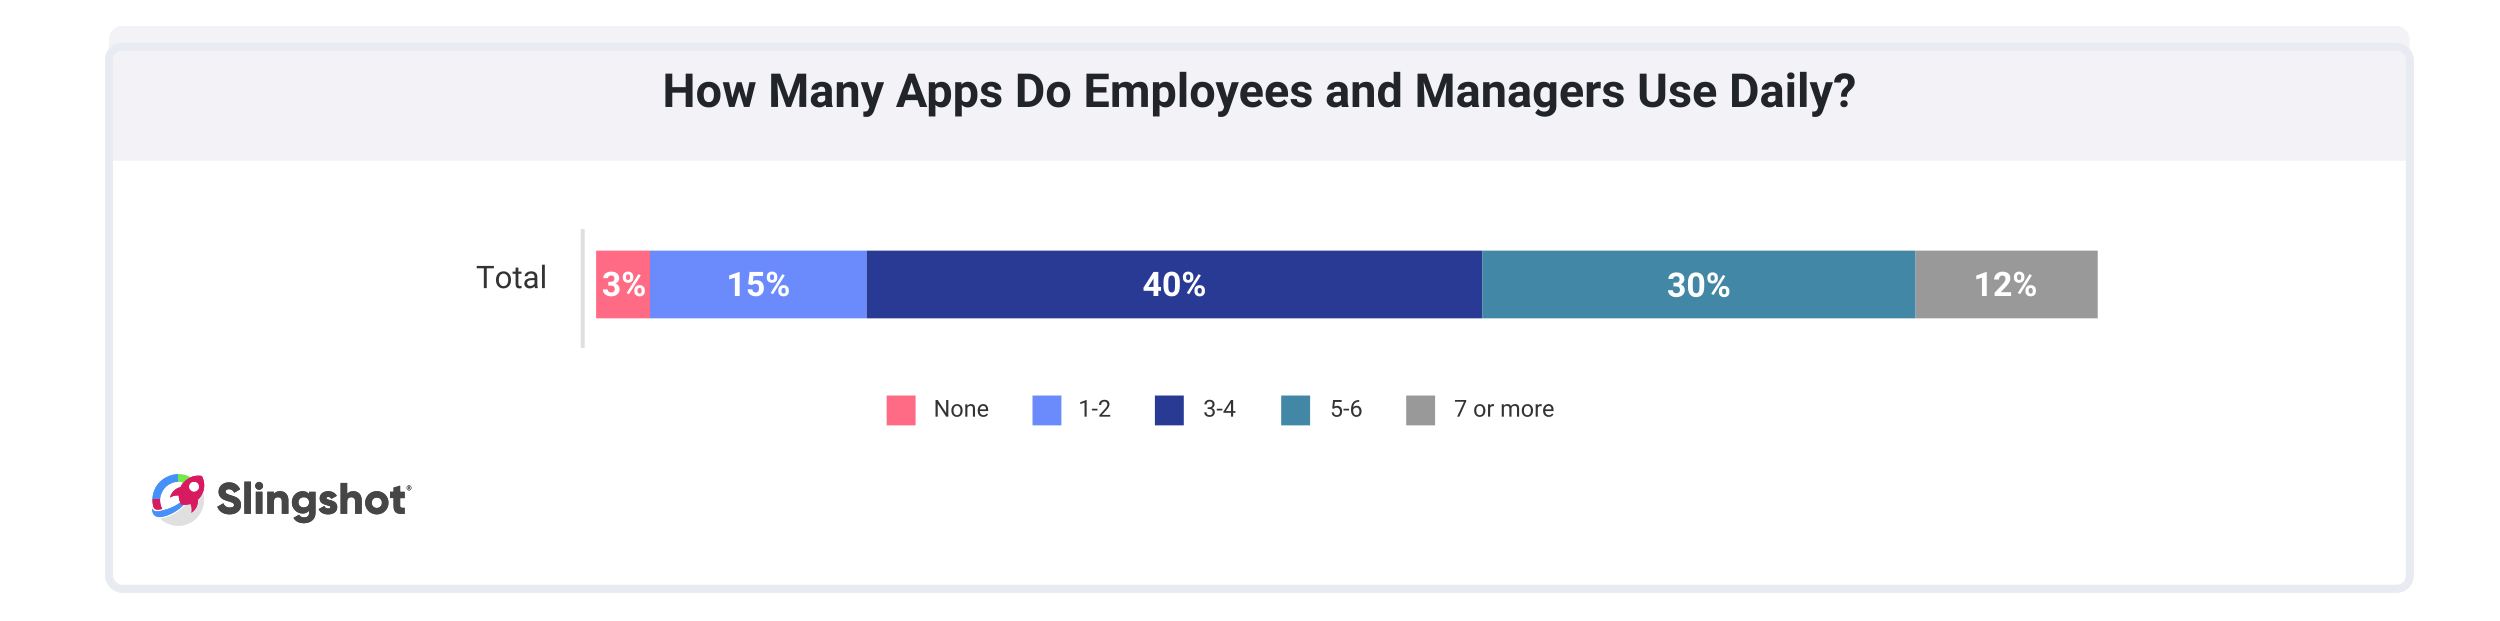 <?xml version="1.0" encoding="UTF-8"?>
<svg id="chart_5_-_outlines" data-name="chart 5 - outlines" xmlns="http://www.w3.org/2000/svg" xmlns:xlink="http://www.w3.org/1999/xlink" viewBox="0 0 1920 476.92">
  <defs>
    <style>
      .cls-1 {
        fill: #d81b61;
      }

      .cls-2 {
        fill: #71ea49;
      }

      .cls-3 {
        fill: #f7f9f7;
        stroke: #dfdfdf;
        stroke-width: 3px;
      }

      .cls-3, .cls-4, .cls-5 {
        stroke-miterlimit: 10;
      }

      .cls-6, .cls-7, .cls-5 {
        fill: #fff;
      }

      .cls-8 {
        fill: #4690f9;
      }

      .cls-9 {
        fill: #f3f3f7;
      }

      .cls-7 {
        isolation: isolate;
        opacity: .6;
      }

      .cls-10, .cls-4 {
        fill: none;
      }

      .cls-4 {
        filter: url(#drop-shadow-8);
        stroke: #e9ebf2;
      }

      .cls-4, .cls-5 {
        stroke-width: 6px;
      }

      .cls-11 {
        fill: #e0e0e0;
      }

      .cls-12 {
        fill: #4287a5;
      }

      .cls-13 {
        fill: #6b8bfc;
      }

      .cls-14 {
        fill: #333;
      }

      .cls-15 {
        fill: #999;
      }

      .cls-5 {
        filter: url(#drop-shadow-7);
        stroke: #e8eaf0;
      }

      .cls-16 {
        fill: #464646;
      }

      .cls-17 {
        fill: #212529;
      }

      .cls-18 {
        fill: #ff6a84;
      }

      .cls-19 {
        clip-path: url(#clippath);
      }

      .cls-20 {
        fill: #293a95;
      }
    </style>
    <filter id="drop-shadow-7" x="47.48" y="-.28" width="1839.36" height="488.64" filterUnits="userSpaceOnUse">
      <feOffset dx="0" dy="16"/>
      <feGaussianBlur result="blur" stdDeviation="12"/>
      <feFlood flood-color="#3e498a" flood-opacity=".08"/>
      <feComposite in2="blur" operator="in"/>
      <feComposite in="SourceGraphic"/>
    </filter>
    <clipPath id="clippath">
      <rect class="cls-10" x="83.72" y="19.9" width="1767" height="127.31" rx="10" ry="10"/>
    </clipPath>
    <filter id="drop-shadow-8" x="47.48" y="-.28" width="1839.36" height="488.64" filterUnits="userSpaceOnUse">
      <feOffset dx="0" dy="16"/>
      <feGaussianBlur result="blur-2" stdDeviation="12"/>
      <feFlood flood-color="#3e498a" flood-opacity=".08"/>
      <feComposite in2="blur-2" operator="in"/>
      <feComposite in="SourceGraphic"/>
    </filter>
  </defs>
  <rect id="bg" class="cls-5" x="83.72" y="19.9" width="1767" height="416.3" rx="10" ry="10"/>
  <g class="cls-19">
    <rect class="cls-9" x="51.22" y="17.38" width="1832" height="106.15"/>
  </g>
  <rect id="stroke" class="cls-4" x="83.72" y="19.9" width="1767" height="416.3" rx="10" ry="10"/>
  <rect class="cls-18" x="457.82" y="192.48" width="41.38" height="52"/>
  <rect class="cls-13" x="499.2" y="192.48" width="166.42" height="52"/>
  <rect class="cls-20" x="665.62" y="192.48" width="472.72" height="52"/>
  <rect class="cls-12" x="1138.34" y="192.48" width="332.84" height="52"/>
  <rect class="cls-15" x="1471.18" y="192.48" width="139.88" height="52"/>
  <line class="cls-3" x1="447.54" y1="267.34" x2="447.54" y2="175.89"/>
  <g>
    <path class="cls-17" d="M531.87,82.15h-5.27v-10.97h-10.28v10.97h-5.27v-25.59h5.27v10.37h10.28v-10.37h5.27v25.59Z"/>
    <path class="cls-17" d="M535.35,72.46c0-1.89.36-3.57,1.09-5.04s1.77-2.62,3.14-3.43,2.95-1.21,4.75-1.21c2.57,0,4.66.79,6.28,2.36s2.53,3.7,2.72,6.4l.04,1.3c0,2.92-.81,5.26-2.44,7.02s-3.81,2.65-6.56,2.65-4.93-.88-6.57-2.64-2.45-4.15-2.45-7.17v-.23ZM540.43,72.83c0,1.81.34,3.19,1.02,4.15.68.96,1.65,1.43,2.92,1.43s2.19-.47,2.88-1.42c.69-.95,1.04-2.46,1.04-4.53,0-1.77-.35-3.15-1.04-4.12-.69-.97-1.66-1.46-2.92-1.46s-2.2.48-2.88,1.45c-.68.97-1.02,2.47-1.02,4.5Z"/>
    <path class="cls-17" d="M573.03,75.24l2.5-12.11h4.9l-4.85,19.02h-4.25l-3.6-11.97-3.6,11.97h-4.24l-4.85-19.02h4.9l2.48,12.09,3.48-12.09h3.67l3.46,12.11Z"/>
    <path class="cls-17" d="M599.14,56.56l6.57,18.56,6.54-18.56h6.93v25.59h-5.29v-7l.53-12.08-6.91,19.07h-3.62l-6.89-19.05.53,12.06v7h-5.27v-25.59h6.89Z"/>
    <path class="cls-17" d="M634.47,82.15c-.23-.46-.4-1.03-.51-1.71-1.23,1.37-2.83,2.06-4.8,2.06-1.86,0-3.41-.54-4.63-1.62s-1.84-2.44-1.84-4.08c0-2.02.75-3.56,2.24-4.64s3.65-1.62,6.48-1.63h2.34v-1.09c0-.88-.23-1.58-.68-2.11s-1.16-.79-2.14-.79c-.86,0-1.53.21-2.01.62s-.73.97-.73,1.69h-5.08c0-1.1.34-2.12,1.02-3.06s1.64-1.67,2.88-2.21,2.64-.8,4.18-.8c2.34,0,4.2.59,5.58,1.77s2.07,2.83,2.07,4.97v8.24c.01,1.8.26,3.17.76,4.1v.3h-5.13ZM630.27,78.62c.75,0,1.44-.17,2.07-.5s1.1-.78,1.41-1.34v-3.27h-1.9c-2.54,0-3.9.88-4.06,2.64l-.02.3c0,.63.22,1.15.67,1.56s1.05.62,1.83.62Z"/>
    <path class="cls-17" d="M647.43,63.13l.16,2.2c1.36-1.7,3.18-2.55,5.47-2.55,2.02,0,3.52.59,4.5,1.78s1.49,2.95,1.51,5.31v12.29h-5.08v-12.16c0-1.08-.23-1.86-.7-2.35s-1.25-.73-2.34-.73c-1.43,0-2.5.61-3.22,1.83v13.41h-5.08v-19.02h4.78Z"/>
    <path class="cls-17" d="M670.01,74.96l3.52-11.83h5.45l-7.65,21.97-.42,1c-1.14,2.48-3.01,3.73-5.62,3.73-.74,0-1.49-.11-2.25-.33v-3.85l.77.02c.96,0,1.68-.15,2.15-.44s.85-.78,1.12-1.46l.6-1.56-6.66-19.07h5.47l3.53,11.83Z"/>
    <path class="cls-17" d="M704.73,76.88h-9.25l-1.76,5.27h-5.61l9.53-25.59h4.89l9.58,25.59h-5.61l-1.78-5.27ZM696.91,72.6h6.4l-3.22-9.58-3.18,9.58Z"/>
    <path class="cls-17" d="M730.45,72.82c0,2.93-.67,5.28-2,7.04s-3.13,2.65-5.39,2.65c-1.92,0-3.47-.67-4.66-2v8.96h-5.08v-26.33h4.71l.18,1.86c1.23-1.48,2.84-2.21,4.82-2.21,2.34,0,4.17.87,5.47,2.6s1.95,4.12,1.95,7.17v.26ZM725.37,72.45c0-1.77-.31-3.13-.94-4.1s-1.54-1.44-2.73-1.44c-1.59,0-2.69.61-3.29,1.83v7.79c.62,1.25,1.73,1.88,3.32,1.88,2.43,0,3.64-1.99,3.64-5.96Z"/>
    <path class="cls-17" d="M750.71,72.82c0,2.93-.67,5.28-2,7.04s-3.13,2.65-5.39,2.65c-1.92,0-3.47-.67-4.66-2v8.96h-5.08v-26.33h4.71l.18,1.86c1.23-1.48,2.84-2.21,4.82-2.21,2.34,0,4.17.87,5.47,2.6s1.95,4.12,1.95,7.17v.26ZM745.63,72.45c0-1.77-.31-3.13-.94-4.1s-1.54-1.44-2.73-1.44c-1.59,0-2.69.61-3.29,1.83v7.79c.62,1.25,1.73,1.88,3.32,1.88,2.43,0,3.64-1.99,3.64-5.96Z"/>
    <path class="cls-17" d="M764.16,76.89c0-.62-.31-1.11-.92-1.47s-1.6-.68-2.96-.96c-4.52-.95-6.79-2.87-6.79-5.77,0-1.69.7-3.1,2.1-4.23s3.23-1.7,5.49-1.7c2.41,0,4.34.57,5.79,1.71s2.17,2.61,2.17,4.43h-5.08c0-.73-.23-1.33-.7-1.8s-1.2-.71-2.2-.71c-.86,0-1.52.19-1.99.58s-.7.88-.7,1.48c0,.56.27,1.02.8,1.36s1.43.64,2.7.9,2.33.54,3.2.85c2.68.98,4.03,2.69,4.03,5.12,0,1.73-.74,3.14-2.23,4.21s-3.41,1.61-5.77,1.61c-1.59,0-3.01-.28-4.25-.85s-2.21-1.35-2.91-2.34-1.05-2.06-1.05-3.21h4.82c.05.9.38,1.59,1,2.07s1.45.72,2.5.72c.97,0,1.71-.18,2.21-.55s.75-.85.75-1.45Z"/>
    <path class="cls-17" d="M781.67,82.15v-25.59h7.88c2.25,0,4.26.51,6.04,1.52s3.16,2.46,4.16,4.32,1.49,3.99,1.49,6.37v1.18c0,2.38-.49,4.49-1.47,6.35s-2.36,3.29-4.14,4.31-3.79,1.54-6.03,1.55h-7.93ZM786.94,60.83v17.09h2.55c2.06,0,3.64-.67,4.73-2.02s1.65-3.28,1.67-5.78v-1.35c0-2.6-.54-4.57-1.62-5.92s-2.65-2.01-4.73-2.01h-2.6Z"/>
    <path class="cls-17" d="M803.94,72.46c0-1.89.36-3.57,1.09-5.04s1.77-2.62,3.14-3.43,2.95-1.21,4.75-1.21c2.57,0,4.66.79,6.28,2.36s2.53,3.7,2.72,6.4l.04,1.3c0,2.92-.81,5.26-2.44,7.02s-3.81,2.65-6.56,2.65-4.93-.88-6.57-2.64-2.45-4.15-2.45-7.17v-.23ZM809.02,72.83c0,1.81.34,3.19,1.02,4.15.68.96,1.65,1.43,2.92,1.43s2.19-.47,2.88-1.42c.69-.95,1.04-2.46,1.04-4.53,0-1.77-.35-3.15-1.04-4.12-.69-.97-1.66-1.46-2.92-1.46s-2.2.48-2.88,1.45c-.68.97-1.02,2.47-1.02,4.5Z"/>
    <path class="cls-17" d="M849.78,71.06h-10.12v6.86h11.88v4.24h-17.16v-25.59h17.12v4.27h-11.85v6.1h10.12v4.13Z"/>
    <path class="cls-17" d="M859.07,63.13l.16,2.13c1.35-1.65,3.17-2.48,5.47-2.48,2.45,0,4.13.97,5.04,2.9,1.34-1.93,3.24-2.9,5.71-2.9,2.06,0,3.6.6,4.61,1.8s1.51,3.01,1.51,5.42v12.15h-5.1v-12.13c0-1.08-.21-1.87-.63-2.36s-1.17-.75-2.23-.75c-1.52,0-2.58.73-3.16,2.18l.02,13.06h-5.08v-12.11c0-1.1-.22-1.9-.65-2.39s-1.17-.74-2.21-.74c-1.44,0-2.48.6-3.13,1.79v13.45h-5.08v-19.02h4.76Z"/>
    <path class="cls-17" d="M902.59,72.82c0,2.93-.67,5.28-2,7.04s-3.13,2.65-5.39,2.65c-1.92,0-3.47-.67-4.66-2v8.96h-5.08v-26.33h4.71l.18,1.86c1.23-1.48,2.84-2.21,4.82-2.21,2.34,0,4.17.87,5.47,2.6s1.95,4.12,1.95,7.17v.26ZM897.51,72.45c0-1.77-.31-3.13-.94-4.1s-1.54-1.44-2.73-1.44c-1.59,0-2.69.61-3.29,1.83v7.79c.62,1.25,1.73,1.88,3.32,1.88,2.43,0,3.64-1.99,3.64-5.96Z"/>
    <path class="cls-17" d="M911.1,82.15h-5.1v-27h5.1v27Z"/>
    <path class="cls-17" d="M914.49,72.46c0-1.89.36-3.57,1.09-5.04s1.77-2.62,3.14-3.43c1.37-.81,2.95-1.21,4.76-1.21,2.57,0,4.66.79,6.28,2.36s2.53,3.7,2.72,6.4l.04,1.3c0,2.92-.81,5.26-2.44,7.02s-3.81,2.65-6.56,2.65-4.93-.88-6.57-2.64c-1.63-1.76-2.45-4.15-2.45-7.17v-.23ZM919.57,72.83c0,1.81.34,3.19,1.02,4.15.68.96,1.65,1.43,2.92,1.43s2.19-.47,2.88-1.42c.69-.95,1.04-2.46,1.04-4.53,0-1.77-.35-3.15-1.04-4.12-.69-.97-1.66-1.46-2.92-1.46s-2.2.48-2.88,1.45c-.68.97-1.02,2.47-1.02,4.5Z"/>
    <path class="cls-17" d="M942.47,74.96l3.52-11.83h5.45l-7.65,21.97-.42,1c-1.14,2.48-3.01,3.73-5.62,3.73-.74,0-1.49-.11-2.25-.33v-3.85l.77.02c.96,0,1.68-.15,2.15-.44s.85-.78,1.12-1.46l.6-1.56-6.66-19.07h5.47l3.53,11.83Z"/>
    <path class="cls-17" d="M961.97,82.5c-2.79,0-5.06-.86-6.81-2.57s-2.63-3.99-2.63-6.84v-.49c0-1.91.37-3.62,1.11-5.12s1.78-2.67,3.14-3.48,2.9-1.22,4.63-1.22c2.6,0,4.65.82,6.14,2.46s2.24,3.97,2.24,6.98v2.07h-12.11c.16,1.24.66,2.24,1.48,2.99s1.87,1.12,3.14,1.12c1.96,0,3.49-.71,4.59-2.13l2.5,2.79c-.76,1.08-1.79,1.92-3.09,2.52s-2.74.91-4.32.91ZM961.39,66.87c-1.01,0-1.83.34-2.45,1.02s-1.03,1.66-1.2,2.93h7.07v-.41c-.02-1.13-.33-2-.91-2.62-.59-.62-1.42-.93-2.5-.93Z"/>
    <path class="cls-17" d="M981.43,82.5c-2.79,0-5.06-.86-6.81-2.57s-2.63-3.99-2.63-6.84v-.49c0-1.91.37-3.62,1.11-5.12s1.78-2.67,3.14-3.48,2.9-1.22,4.63-1.22c2.6,0,4.65.82,6.14,2.46s2.24,3.97,2.24,6.98v2.07h-12.11c.16,1.24.66,2.24,1.48,2.99s1.87,1.12,3.14,1.12c1.96,0,3.49-.71,4.59-2.13l2.5,2.79c-.76,1.08-1.79,1.92-3.09,2.52s-2.74.91-4.32.91ZM980.85,66.87c-1.01,0-1.83.34-2.45,1.02s-1.03,1.66-1.2,2.93h7.07v-.41c-.02-1.13-.33-2-.91-2.62-.59-.62-1.42-.93-2.5-.93Z"/>
    <path class="cls-17" d="M1002.43,76.89c0-.62-.31-1.11-.92-1.47s-1.6-.68-2.96-.96c-4.52-.95-6.79-2.87-6.79-5.77,0-1.69.7-3.1,2.1-4.23s3.23-1.7,5.49-1.7c2.41,0,4.34.57,5.79,1.71s2.17,2.61,2.17,4.43h-5.08c0-.73-.23-1.33-.7-1.8s-1.2-.71-2.2-.71c-.86,0-1.52.19-1.99.58s-.7.88-.7,1.48c0,.56.27,1.02.8,1.36s1.43.64,2.7.9,2.33.54,3.2.85c2.68.98,4.03,2.69,4.03,5.12,0,1.73-.74,3.14-2.23,4.21s-3.41,1.61-5.77,1.61c-1.59,0-3.01-.28-4.25-.85s-2.21-1.35-2.91-2.34-1.05-2.06-1.05-3.21h4.82c.05.9.38,1.59,1,2.07s1.45.72,2.5.72c.97,0,1.71-.18,2.21-.55s.75-.85.75-1.45Z"/>
    <path class="cls-17" d="M1030.63,82.15c-.23-.46-.4-1.03-.51-1.71-1.23,1.37-2.83,2.06-4.8,2.06-1.86,0-3.41-.54-4.63-1.62s-1.84-2.44-1.84-4.08c0-2.02.75-3.56,2.24-4.64s3.65-1.62,6.48-1.63h2.34v-1.09c0-.88-.23-1.58-.68-2.11s-1.16-.79-2.13-.79c-.86,0-1.53.21-2.01.62s-.73.97-.73,1.69h-5.08c0-1.1.34-2.12,1.02-3.06s1.64-1.67,2.88-2.21,2.64-.8,4.18-.8c2.34,0,4.2.59,5.58,1.77s2.07,2.83,2.07,4.97v8.24c.01,1.8.26,3.17.76,4.1v.3h-5.13ZM1026.43,78.62c.75,0,1.44-.17,2.07-.5s1.1-.78,1.41-1.34v-3.27h-1.9c-2.54,0-3.9.88-4.06,2.64l-.02.3c0,.63.22,1.15.67,1.56s1.05.62,1.83.62Z"/>
    <path class="cls-17" d="M1043.58,63.13l.16,2.2c1.36-1.7,3.18-2.55,5.47-2.55,2.02,0,3.52.59,4.5,1.78s1.49,2.95,1.51,5.31v12.29h-5.08v-12.16c0-1.08-.23-1.86-.7-2.35s-1.25-.73-2.34-.73c-1.43,0-2.5.61-3.22,1.83v13.41h-5.08v-19.02h4.78Z"/>
    <path class="cls-17" d="M1058.28,72.5c0-2.96.66-5.33,1.99-7.08s3.15-2.64,5.46-2.64c1.85,0,3.38.69,4.59,2.07v-9.7h5.1v27h-4.59l-.25-2.02c-1.27,1.58-2.89,2.37-4.89,2.37-2.24,0-4.04-.88-5.39-2.65s-2.03-4.22-2.03-7.36ZM1063.36,72.88c0,1.78.31,3.15.93,4.1.62.95,1.52,1.43,2.71,1.43,1.57,0,2.68-.66,3.32-1.99v-7.52c-.63-1.33-1.73-1.99-3.29-1.99-2.45,0-3.67,1.99-3.67,5.97Z"/>
    <path class="cls-17" d="M1095.54,56.56l6.57,18.56,6.54-18.56h6.93v25.59h-5.29v-7l.53-12.08-6.91,19.07h-3.62l-6.89-19.05.53,12.06v7h-5.27v-25.59h6.89Z"/>
    <path class="cls-17" d="M1130.88,82.15c-.23-.46-.4-1.03-.51-1.71-1.23,1.37-2.83,2.06-4.8,2.06-1.86,0-3.41-.54-4.63-1.62s-1.84-2.44-1.84-4.08c0-2.02.75-3.56,2.24-4.64s3.65-1.62,6.48-1.63h2.34v-1.09c0-.88-.23-1.58-.68-2.11s-1.16-.79-2.13-.79c-.86,0-1.53.21-2.01.62s-.73.97-.73,1.69h-5.08c0-1.1.34-2.12,1.02-3.06s1.64-1.67,2.88-2.21,2.64-.8,4.18-.8c2.34,0,4.2.59,5.58,1.77s2.07,2.83,2.07,4.97v8.24c.01,1.8.26,3.17.76,4.1v.3h-5.13ZM1126.68,78.62c.75,0,1.44-.17,2.07-.5s1.1-.78,1.41-1.34v-3.27h-1.9c-2.54,0-3.9.88-4.06,2.64l-.02.3c0,.63.22,1.15.67,1.56s1.05.62,1.83.62Z"/>
    <path class="cls-17" d="M1143.83,63.13l.16,2.2c1.36-1.7,3.18-2.55,5.47-2.55,2.02,0,3.52.59,4.5,1.78s1.49,2.95,1.51,5.31v12.29h-5.08v-12.16c0-1.08-.23-1.86-.7-2.35s-1.25-.73-2.34-.73c-1.43,0-2.5.61-3.22,1.83v13.41h-5.08v-19.02h4.78Z"/>
    <path class="cls-17" d="M1170.34,82.15c-.23-.46-.4-1.03-.51-1.71-1.23,1.37-2.83,2.06-4.8,2.06-1.86,0-3.41-.54-4.63-1.62s-1.84-2.44-1.84-4.08c0-2.02.75-3.56,2.24-4.64s3.65-1.62,6.48-1.63h2.34v-1.09c0-.88-.23-1.58-.68-2.11s-1.16-.79-2.13-.79c-.86,0-1.53.21-2.01.62s-.73.97-.73,1.69h-5.08c0-1.1.34-2.12,1.02-3.06s1.64-1.67,2.88-2.21,2.64-.8,4.18-.8c2.34,0,4.2.59,5.58,1.77s2.07,2.83,2.07,4.97v8.24c.01,1.8.26,3.17.76,4.1v.3h-5.13ZM1166.14,78.62c.75,0,1.44-.17,2.07-.5s1.1-.78,1.41-1.34v-3.27h-1.9c-2.54,0-3.9.88-4.06,2.64l-.02.3c0,.63.22,1.15.67,1.56s1.05.62,1.83.62Z"/>
    <path class="cls-17" d="M1177.88,72.5c0-2.92.69-5.27,2.08-7.05s3.26-2.67,5.62-2.67c2.09,0,3.71.71,4.87,2.14l.21-1.79h4.61v18.39c0,1.66-.38,3.11-1.13,4.34s-1.82,2.17-3.19,2.81-2.98.97-4.82.97c-1.39,0-2.75-.28-4.08-.83s-2.33-1.27-3.01-2.15l2.25-3.09c1.27,1.42,2.8,2.13,4.61,2.13,1.35,0,2.4-.36,3.15-1.08s1.12-1.74,1.12-3.07v-1.02c-1.17,1.32-2.71,1.99-4.62,1.99-2.29,0-4.13-.89-5.55-2.68s-2.12-4.16-2.12-7.11v-.21ZM1182.96,72.88c0,1.72.35,3.08,1.04,4.06.69.98,1.64,1.47,2.85,1.47,1.55,0,2.65-.58,3.32-1.74v-8.01c-.68-1.16-1.78-1.74-3.29-1.74-1.22,0-2.18.5-2.88,1.5-.7,1-1.04,2.49-1.04,4.47Z"/>
    <path class="cls-17" d="M1207.92,82.5c-2.79,0-5.06-.86-6.81-2.57s-2.63-3.99-2.63-6.84v-.49c0-1.91.37-3.62,1.11-5.12s1.78-2.67,3.14-3.48,2.9-1.22,4.63-1.22c2.6,0,4.65.82,6.14,2.46s2.24,3.97,2.24,6.98v2.07h-12.11c.16,1.24.66,2.24,1.48,2.99s1.87,1.12,3.14,1.12c1.96,0,3.49-.71,4.59-2.13l2.5,2.79c-.76,1.08-1.79,1.92-3.09,2.52s-2.74.91-4.32.91ZM1207.34,66.87c-1.01,0-1.83.34-2.45,1.02s-1.03,1.66-1.2,2.93h7.07v-.41c-.02-1.13-.33-2-.91-2.62-.59-.62-1.42-.93-2.5-.93Z"/>
    <path class="cls-17" d="M1229.31,67.89c-.69-.09-1.3-.14-1.83-.14-1.92,0-3.18.65-3.78,1.95v12.45h-5.08v-19.02h4.8l.14,2.27c1.02-1.75,2.43-2.62,4.24-2.62.56,0,1.09.08,1.58.23l-.07,4.89Z"/>
    <path class="cls-17" d="M1242.06,76.89c0-.62-.31-1.11-.92-1.47s-1.6-.68-2.96-.96c-4.52-.95-6.79-2.87-6.79-5.77,0-1.69.7-3.1,2.1-4.23s3.23-1.7,5.49-1.7c2.41,0,4.34.57,5.79,1.71s2.17,2.61,2.17,4.43h-5.08c0-.73-.23-1.33-.7-1.8s-1.2-.71-2.2-.71c-.86,0-1.52.19-1.99.58s-.7.88-.7,1.48c0,.56.27,1.02.8,1.36s1.43.64,2.7.9,2.33.54,3.2.85c2.68.98,4.03,2.69,4.03,5.12,0,1.73-.74,3.14-2.23,4.21s-3.41,1.61-5.77,1.61c-1.59,0-3.01-.28-4.25-.85s-2.21-1.35-2.91-2.34-1.05-2.06-1.05-3.21h4.82c.05.9.38,1.59,1,2.07s1.45.72,2.5.72c.97,0,1.71-.18,2.21-.55s.75-.85.75-1.45Z"/>
    <path class="cls-17" d="M1278.94,56.56v16.86c0,2.8-.88,5.02-2.63,6.64s-4.14,2.44-7.18,2.44-5.36-.79-7.12-2.37-2.65-3.76-2.69-6.52v-17.05h5.27v16.89c0,1.68.4,2.9,1.2,3.67s1.91,1.15,3.33,1.15c2.96,0,4.47-1.56,4.52-4.68v-17.03h5.29Z"/>
    <path class="cls-17" d="M1293.23,76.89c0-.62-.31-1.11-.92-1.47s-1.6-.68-2.96-.96c-4.52-.95-6.79-2.87-6.79-5.77,0-1.69.7-3.1,2.1-4.23s3.23-1.7,5.49-1.7c2.41,0,4.34.57,5.79,1.71s2.17,2.61,2.17,4.43h-5.08c0-.73-.23-1.33-.7-1.8s-1.2-.71-2.2-.71c-.86,0-1.52.19-1.99.58s-.7.88-.7,1.48c0,.56.27,1.02.8,1.36s1.43.64,2.7.9,2.33.54,3.2.85c2.68.98,4.03,2.69,4.03,5.12,0,1.73-.74,3.14-2.23,4.21s-3.41,1.61-5.77,1.61c-1.59,0-3.01-.28-4.25-.85s-2.21-1.35-2.91-2.34-1.05-2.06-1.05-3.21h4.82c.05.9.38,1.59,1,2.07s1.45.72,2.5.72c.97,0,1.71-.18,2.21-.55s.75-.85.75-1.45Z"/>
    <path class="cls-17" d="M1310.19,82.5c-2.79,0-5.06-.86-6.81-2.57s-2.63-3.99-2.63-6.84v-.49c0-1.91.37-3.62,1.11-5.12s1.78-2.67,3.14-3.48,2.9-1.22,4.63-1.22c2.6,0,4.65.82,6.14,2.46s2.24,3.97,2.24,6.98v2.07h-12.11c.16,1.24.66,2.24,1.48,2.99s1.87,1.12,3.14,1.12c1.96,0,3.49-.71,4.59-2.13l2.5,2.79c-.76,1.08-1.79,1.92-3.09,2.52s-2.74.91-4.32.91ZM1309.61,66.87c-1.01,0-1.83.34-2.45,1.02s-1.03,1.66-1.2,2.93h7.07v-.41c-.02-1.13-.33-2-.91-2.62-.59-.62-1.42-.93-2.5-.93Z"/>
    <path class="cls-17" d="M1330.2,82.15v-25.59h7.88c2.25,0,4.26.51,6.04,1.52s3.16,2.46,4.16,4.32,1.49,3.99,1.49,6.37v1.18c0,2.38-.49,4.49-1.47,6.35s-2.36,3.29-4.14,4.31-3.79,1.54-6.03,1.55h-7.93ZM1335.47,60.83v17.09h2.55c2.06,0,3.64-.67,4.73-2.02s1.65-3.28,1.67-5.78v-1.35c0-2.6-.54-4.57-1.62-5.92s-2.65-2.01-4.73-2.01h-2.6Z"/>
    <path class="cls-17" d="M1364.28,82.15c-.23-.46-.4-1.03-.51-1.71-1.23,1.37-2.83,2.06-4.8,2.06-1.86,0-3.41-.54-4.63-1.62s-1.84-2.44-1.84-4.08c0-2.02.75-3.56,2.24-4.64s3.65-1.62,6.48-1.63h2.34v-1.09c0-.88-.23-1.58-.68-2.11s-1.16-.79-2.13-.79c-.86,0-1.53.21-2.01.62s-.73.97-.73,1.69h-5.08c0-1.1.34-2.12,1.02-3.06s1.64-1.67,2.88-2.21,2.64-.8,4.18-.8c2.34,0,4.2.59,5.58,1.77s2.07,2.83,2.07,4.97v8.24c.01,1.8.26,3.17.76,4.1v.3h-5.13ZM1360.08,78.62c.75,0,1.44-.17,2.07-.5s1.1-.78,1.41-1.34v-3.27h-1.9c-2.54,0-3.9.88-4.06,2.64l-.02.3c0,.63.22,1.15.67,1.56s1.05.62,1.83.62Z"/>
    <path class="cls-17" d="M1372.52,58.21c0-.76.25-1.39.76-1.88s1.21-.74,2.08-.74,1.56.25,2.07.74.77,1.12.77,1.88-.26,1.41-.78,1.9-1.21.74-2.06.74-1.54-.25-2.07-.74-.78-1.12-.78-1.9ZM1377.92,82.15h-5.1v-19.02h5.1v19.02Z"/>
    <path class="cls-17" d="M1387.46,82.15h-5.1v-27h5.1v27Z"/>
    <path class="cls-17" d="M1398.75,74.96l3.52-11.83h5.45l-7.65,21.97-.42,1c-1.14,2.48-3.01,3.73-5.62,3.73-.74,0-1.49-.11-2.25-.33v-3.85l.77.02c.96,0,1.68-.15,2.15-.44s.85-.78,1.12-1.46l.6-1.56-6.66-19.07h5.47l3.53,11.83Z"/>
    <path class="cls-17" d="M1413.87,74.31c0-1.64.2-2.95.6-3.92.4-.97,1.13-1.93,2.19-2.88,1.06-.94,1.77-1.71,2.12-2.3s.53-1.22.53-1.88c0-1.98-.91-2.98-2.74-2.98-.87,0-1.56.27-2.08.8-.52.54-.79,1.27-.82,2.21h-5.1c.02-2.24.75-3.99,2.17-5.26s3.37-1.9,5.83-1.9,4.41.6,5.78,1.8c1.37,1.2,2.06,2.9,2.06,5.09,0,1-.22,1.94-.67,2.82s-1.22,1.87-2.34,2.95l-1.42,1.35c-.89.86-1.4,1.86-1.53,3.01l-.07,1.07h-4.5ZM1413.36,79.7c0-.78.27-1.43.8-1.94.53-.51,1.22-.76,2.05-.76s1.51.25,2.05.76c.53.51.8,1.15.8,1.94s-.26,1.41-.78,1.91-1.21.75-2.06.75-1.54-.25-2.07-.75-.78-1.14-.78-1.91Z"/>
  </g>
  <g>
    <path class="cls-6" d="M467.19,216.46h1.96c.93,0,1.62-.23,2.07-.7.45-.46.67-1.08.67-1.85s-.22-1.32-.67-1.74c-.44-.41-1.06-.62-1.83-.62-.7,0-1.29.19-1.76.58-.47.38-.71.89-.71,1.5h-3.67c0-.96.26-1.83.78-2.6.52-.77,1.25-1.37,2.18-1.8.93-.43,1.96-.65,3.09-.65,1.96,0,3.49.47,4.6,1.4,1.11.93,1.66,2.22,1.66,3.87,0,.85-.26,1.62-.77,2.34s-1.19,1.26-2.03,1.64c1.04.37,1.82.93,2.33,1.68.51.75.77,1.62.77,2.64,0,1.64-.6,2.96-1.8,3.95-1.2.99-2.78,1.49-4.75,1.49-1.84,0-3.35-.49-4.53-1.46-1.17-.97-1.76-2.26-1.76-3.86h3.67c0,.69.26,1.26.78,1.7.52.44,1.16.66,1.92.66.87,0,1.55-.23,2.05-.69.49-.46.74-1.07.74-1.83,0-1.84-1.02-2.77-3.05-2.77h-1.94v-2.87Z"/>
    <path class="cls-6" d="M478.33,212.4c0-1.13.37-2.05,1.1-2.76.74-.71,1.7-1.06,2.89-1.06s2.18.35,2.92,1.05,1.1,1.64,1.1,2.84v.91c0,1.14-.37,2.06-1.1,2.75-.74.69-1.7,1.04-2.89,1.04s-2.17-.35-2.91-1.05c-.74-.7-1.11-1.64-1.11-2.83v-.9ZM480.76,213.38c0,.51.15.92.44,1.23.29.31.67.46,1.15.46s.85-.16,1.13-.47c.28-.31.42-.73.42-1.26v-.94c0-.51-.14-.92-.42-1.23-.28-.31-.66-.47-1.16-.47-.47,0-.84.15-1.13.46-.29.31-.43.74-.43,1.29v.93ZM483.07,225.95l-1.79-.96,9.03-14.45,1.79.96-9.03,14.45ZM487.16,222.8c0-1.14.37-2.06,1.12-2.76s1.71-1.05,2.89-1.05,2.17.34,2.91,1.04c.74.69,1.11,1.64,1.11,2.85v.91c0,1.13-.36,2.05-1.09,2.75s-1.7,1.05-2.91,1.05-2.2-.35-2.93-1.05c-.74-.7-1.1-1.63-1.1-2.79v-.94ZM489.6,223.79c0,.47.15.86.46,1.19s.69.5,1.14.5c1.03,0,1.55-.57,1.55-1.71v-.96c0-.51-.14-.92-.43-1.22-.29-.31-.67-.46-1.14-.46s-.85.15-1.14.46c-.29.31-.43.73-.43,1.26v.95Z"/>
  </g>
  <g>
    <path class="cls-6" d="M568.06,227.33h-3.67v-14.14l-4.38,1.36v-2.98l7.66-2.74h.39v18.51Z"/>
    <path class="cls-6" d="M574.61,218.24l1.07-9.39h10.36v3.06h-7.35l-.46,3.97c.87-.46,1.8-.7,2.78-.7,1.76,0,3.14.55,4.14,1.64s1.5,2.62,1.5,4.58c0,1.19-.25,2.26-.76,3.21-.5.94-1.22,1.68-2.16,2.2s-2.05.78-3.33.78c-1.12,0-2.15-.23-3.11-.68-.96-.45-1.71-1.09-2.27-1.91-.55-.82-.85-1.76-.88-2.81h3.63c.08.77.34,1.37.81,1.8.46.43,1.06.64,1.81.64.83,0,1.47-.3,1.92-.89s.67-1.44.67-2.53-.26-1.85-.77-2.41-1.25-.84-2.2-.84c-.87,0-1.58.23-2.12.69l-.36.33-2.92-.72Z"/>
    <path class="cls-6" d="M588.93,212.4c0-1.13.37-2.05,1.1-2.76.74-.71,1.7-1.06,2.89-1.06s2.18.35,2.92,1.05,1.1,1.64,1.1,2.84v.91c0,1.14-.37,2.06-1.1,2.75-.74.69-1.7,1.04-2.89,1.04s-2.17-.35-2.91-1.05c-.74-.7-1.11-1.64-1.11-2.83v-.9ZM591.37,213.38c0,.51.15.92.44,1.23.29.31.67.46,1.15.46s.85-.16,1.13-.47c.28-.31.42-.73.42-1.26v-.94c0-.51-.14-.92-.42-1.23-.28-.31-.66-.47-1.16-.47-.47,0-.84.15-1.13.46-.29.31-.43.74-.43,1.29v.93ZM593.68,225.95l-1.79-.96,9.03-14.45,1.79.96-9.03,14.45ZM597.77,222.8c0-1.14.37-2.06,1.12-2.76s1.71-1.05,2.89-1.05,2.17.34,2.91,1.04c.74.69,1.11,1.64,1.11,2.85v.91c0,1.13-.36,2.05-1.09,2.75s-1.7,1.05-2.91,1.05-2.2-.35-2.93-1.05c-.74-.7-1.1-1.63-1.1-2.79v-.94ZM600.21,223.79c0,.47.15.86.46,1.19s.69.5,1.14.5c1.03,0,1.55-.57,1.55-1.71v-.96c0-.51-.14-.92-.43-1.22-.29-.31-.67-.46-1.14-.46s-.85.15-1.14.46c-.29.31-.43.73-.43,1.26v.95Z"/>
  </g>
  <g>
    <path class="cls-6" d="M1285.23,217.07h1.96c.93,0,1.62-.23,2.07-.7.45-.46.67-1.08.67-1.85s-.22-1.32-.67-1.74c-.44-.41-1.06-.62-1.83-.62-.7,0-1.29.19-1.76.58-.47.38-.71.89-.71,1.5h-3.67c0-.96.26-1.83.78-2.6.52-.77,1.25-1.37,2.18-1.8.93-.43,1.96-.65,3.09-.65,1.96,0,3.49.47,4.6,1.4,1.11.93,1.66,2.22,1.66,3.87,0,.85-.26,1.62-.77,2.34s-1.19,1.26-2.03,1.64c1.04.37,1.82.93,2.33,1.68.51.75.77,1.62.77,2.64,0,1.64-.6,2.96-1.8,3.95-1.2.99-2.78,1.49-4.75,1.49-1.84,0-3.35-.49-4.53-1.46-1.17-.97-1.76-2.26-1.76-3.86h3.67c0,.69.26,1.26.78,1.7.52.44,1.16.66,1.92.66.87,0,1.55-.23,2.05-.69.49-.46.74-1.07.74-1.83,0-1.84-1.02-2.77-3.05-2.77h-1.94v-2.87Z"/>
    <path class="cls-6" d="M1308.86,220.29c0,2.56-.53,4.51-1.59,5.87-1.06,1.35-2.61,2.03-4.65,2.03s-3.55-.66-4.62-1.99c-1.07-1.33-1.61-3.23-1.64-5.71v-3.4c0-2.58.54-4.54,1.61-5.88,1.07-1.34,2.61-2.01,4.63-2.01s3.55.66,4.62,1.99c1.07,1.32,1.61,3.23,1.64,5.71v3.4ZM1305.19,216.55c0-1.53-.21-2.65-.63-3.35-.42-.7-1.07-1.05-1.96-1.05s-1.5.33-1.91,1c-.41.67-.63,1.71-.65,3.12v4.5c0,1.51.21,2.63.62,3.36.41.73,1.07,1.1,1.97,1.1s1.54-.35,1.94-1.05.61-1.78.62-3.23v-4.4Z"/>
    <path class="cls-6" d="M1311.28,213c0-1.13.37-2.05,1.1-2.76.74-.71,1.7-1.06,2.89-1.06s2.18.35,2.92,1.05,1.1,1.64,1.1,2.84v.91c0,1.14-.37,2.06-1.1,2.75-.74.69-1.7,1.04-2.89,1.04s-2.17-.35-2.91-1.05c-.74-.7-1.11-1.64-1.11-2.83v-.9ZM1313.72,213.98c0,.51.15.92.44,1.23.29.31.67.46,1.15.46s.85-.16,1.13-.47c.28-.31.42-.73.42-1.26v-.94c0-.51-.14-.92-.42-1.23-.28-.31-.66-.47-1.16-.47-.47,0-.84.15-1.13.46-.29.31-.43.74-.43,1.29v.93ZM1316.03,226.55l-1.79-.96,9.03-14.45,1.79.96-9.03,14.45ZM1320.12,223.4c0-1.14.37-2.06,1.12-2.76s1.71-1.05,2.89-1.05,2.17.34,2.91,1.04c.74.69,1.11,1.64,1.11,2.85v.91c0,1.13-.36,2.05-1.09,2.75s-1.7,1.05-2.91,1.05-2.2-.35-2.93-1.05c-.74-.7-1.1-1.63-1.1-2.79v-.94ZM1322.55,224.39c0,.47.15.86.46,1.19s.69.5,1.14.5c1.03,0,1.55-.57,1.55-1.71v-.96c0-.51-.14-.92-.43-1.22-.29-.31-.67-.46-1.14-.46s-.85.15-1.14.46c-.29.31-.43.73-.43,1.26v.95Z"/>
  </g>
  <g>
    <path class="cls-6" d="M1525.83,227.35h-3.67v-14.14l-4.38,1.36v-2.98l7.66-2.74h.39v18.51Z"/>
    <path class="cls-6" d="M1544.51,227.35h-12.67v-2.51l5.98-6.37c.82-.9,1.43-1.68,1.82-2.35.39-.67.59-1.3.59-1.9,0-.82-.21-1.47-.62-1.94s-1.01-.71-1.78-.71c-.83,0-1.48.29-1.96.86-.48.57-.72,1.32-.72,2.25h-3.68c0-1.12.27-2.15.81-3.08.54-.93,1.3-1.66,2.28-2.19.98-.53,2.09-.79,3.34-.79,1.9,0,3.38.46,4.44,1.37,1.05.91,1.58,2.21,1.58,3.87,0,.91-.24,1.85-.71,2.79-.47.95-1.29,2.05-2.44,3.31l-4.2,4.43h7.95v2.96Z"/>
    <path class="cls-6" d="M1546.7,212.42c0-1.13.37-2.05,1.1-2.76.74-.71,1.7-1.06,2.89-1.06s2.18.35,2.92,1.05,1.1,1.64,1.1,2.84v.91c0,1.14-.37,2.06-1.1,2.75-.74.69-1.7,1.04-2.89,1.04s-2.17-.35-2.91-1.05c-.74-.7-1.11-1.64-1.11-2.83v-.9ZM1549.14,213.39c0,.51.15.92.44,1.23.29.31.67.46,1.15.46s.85-.16,1.13-.47c.28-.31.42-.73.42-1.26v-.94c0-.51-.14-.92-.42-1.23-.28-.31-.66-.47-1.16-.47-.47,0-.84.15-1.13.46-.29.31-.43.74-.43,1.29v.93ZM1551.45,225.96l-1.79-.96,9.03-14.45,1.79.96-9.03,14.45ZM1555.54,222.81c0-1.14.37-2.06,1.12-2.76s1.71-1.05,2.89-1.05,2.17.34,2.91,1.04c.74.69,1.11,1.64,1.11,2.85v.91c0,1.13-.36,2.05-1.09,2.75s-1.7,1.05-2.91,1.05-2.2-.35-2.93-1.05c-.74-.7-1.1-1.63-1.1-2.79v-.94ZM1557.98,223.8c0,.47.15.86.46,1.19s.69.5,1.14.5c1.03,0,1.55-.57,1.55-1.71v-.96c0-.51-.14-.92-.43-1.22-.29-.31-.67-.46-1.14-.46s-.85.15-1.14.46c-.29.31-.43.73-.43,1.26v.95Z"/>
  </g>
  <g>
    <path class="cls-6" d="M889.57,220.39h2.09v2.96h-2.09v4h-3.67v-4h-7.58l-.17-2.31,7.71-12.17h3.71v11.53ZM881.82,220.39h4.09v-6.53l-.24.42-3.85,6.11Z"/>
    <path class="cls-6" d="M906.08,219.7c0,2.56-.53,4.51-1.59,5.87-1.06,1.35-2.61,2.03-4.65,2.03s-3.55-.66-4.62-1.99c-1.07-1.33-1.61-3.23-1.64-5.71v-3.4c0-2.58.54-4.54,1.61-5.88,1.07-1.34,2.61-2.01,4.63-2.01s3.55.66,4.62,1.99c1.07,1.32,1.61,3.23,1.64,5.71v3.4ZM902.41,215.96c0-1.53-.21-2.65-.63-3.35-.42-.7-1.07-1.05-1.96-1.05s-1.5.33-1.91,1c-.41.67-.63,1.71-.65,3.12v4.5c0,1.51.21,2.63.62,3.36.41.73,1.07,1.1,1.97,1.1s1.54-.35,1.94-1.05.61-1.78.62-3.23v-4.4Z"/>
    <path class="cls-6" d="M908.5,212.42c0-1.13.37-2.05,1.1-2.76.74-.71,1.7-1.06,2.89-1.06s2.18.35,2.92,1.05,1.1,1.64,1.1,2.84v.91c0,1.14-.37,2.06-1.1,2.75-.74.69-1.7,1.04-2.89,1.04s-2.17-.35-2.91-1.05c-.74-.7-1.11-1.64-1.11-2.83v-.9ZM910.94,213.39c0,.51.15.92.44,1.23.29.31.67.46,1.15.46s.85-.16,1.13-.47c.28-.31.42-.73.42-1.26v-.94c0-.51-.14-.92-.42-1.23-.28-.31-.66-.47-1.16-.47-.47,0-.84.15-1.13.46-.29.31-.43.74-.43,1.29v.93ZM913.25,225.96l-1.79-.96,9.03-14.45,1.79.96-9.03,14.45ZM917.34,222.81c0-1.14.37-2.06,1.12-2.76s1.71-1.05,2.89-1.05,2.17.34,2.91,1.04c.74.69,1.11,1.64,1.11,2.85v.91c0,1.13-.36,2.05-1.09,2.75s-1.7,1.05-2.91,1.05-2.2-.35-2.93-1.05c-.74-.7-1.1-1.63-1.1-2.79v-.94ZM919.78,223.8c0,.47.15.86.46,1.19s.69.5,1.14.5c1.03,0,1.55-.57,1.55-1.71v-.96c0-.51-.14-.92-.43-1.22-.29-.31-.67-.46-1.14-.46s-.85.15-1.14.46c-.29.31-.43.73-.43,1.26v.95Z"/>
  </g>
  <g id="logo">
    <g>
      <g>
        <path class="cls-16" d="M166.86,389.21l4.67-2.71c.85,1.96,2.3,3.28,4.97,3.28s3.21-1.02,3.21-1.93c0-1.46-1.35-2.03-4.91-3.01-3.52-.98-6.97-2.67-6.97-7.21s3.86-7.21,7.95-7.21,6.94,1.86,8.66,5.35l-4.57,2.67c-.81-1.69-1.93-2.74-4.09-2.74-1.69,0-2.54.85-2.54,1.79,0,1.08.57,1.83,4.26,2.94,3.59,1.08,7.61,2.34,7.61,7.34,0,4.57-3.65,7.27-8.8,7.27-4.97,0-8.15-2.37-9.47-5.86Z"/>
        <path class="cls-16" d="M187.67,369.89h5.07v24.7h-5.07v-24.7Z"/>
        <path class="cls-16" d="M195.96,373.14c0-1.66,1.39-3.04,3.04-3.04s3.04,1.39,3.04,3.04-1.39,3.04-3.04,3.04-3.04-1.39-3.04-3.04ZM196.47,377.67h5.07v16.92h-5.07v-16.92Z"/>
        <path class="cls-16" d="M221.5,384.2v10.39h-5.07v-9.64c0-2.1-1.32-3.08-2.94-3.08-1.86,0-3.15,1.08-3.15,3.48v9.24h-5.07v-16.92h5.07v1.59c.91-1.25,2.6-2.06,4.84-2.06,3.42,0,6.33,2.44,6.33,7Z"/>
        <path class="cls-16" d="M242.34,377.67v16.07c0,5.68-4.43,8.09-8.93,8.09-3.52,0-6.46-1.32-8.02-4.09l4.33-2.5c.64,1.18,1.62,2.13,3.86,2.13,2.37,0,3.82-1.22,3.82-3.62v-1.56c-1.12,1.39-2.74,2.2-4.94,2.2-4.8,0-8.32-3.92-8.32-8.59s3.52-8.59,8.32-8.59c2.2,0,3.82.81,4.94,2.2v-1.73h4.94ZM237.4,385.79c0-2.34-1.69-3.92-4.09-3.92s-4.09,1.59-4.09,3.92,1.69,3.92,4.09,3.92,4.09-1.59,4.09-3.92Z"/>
        <path class="cls-16" d="M259.02,389.51c0,3.89-3.38,5.55-7.04,5.55-3.38,0-5.95-1.29-7.27-4.03l4.4-2.5c.44,1.28,1.39,2,2.88,2,1.22,0,1.83-.37,1.83-1.05,0-1.86-8.32-.88-8.32-6.73,0-3.69,3.11-5.55,6.63-5.55,2.74,0,5.18,1.22,6.6,3.62l-4.33,2.33c-.47-.88-1.15-1.49-2.27-1.49-.88,0-1.42.34-1.42.95,0,1.93,8.32.64,8.32,6.9Z"/>
        <path class="cls-16" d="M277.8,384.2v10.39h-5.07v-9.64c0-2.1-1.32-3.08-2.94-3.08-1.86,0-3.15,1.08-3.15,3.48v9.24h-5.07v-23.68h5.07v8.36c.91-1.25,2.6-2.06,4.84-2.06,3.42,0,6.33,2.43,6.33,7Z"/>
        <path class="cls-16" d="M280.43,386.13c0-5.04,3.99-8.93,8.97-8.93s8.97,3.89,8.97,8.93-3.99,8.93-8.97,8.93-8.97-3.89-8.97-8.93ZM293.29,386.13c0-2.4-1.69-3.99-3.89-3.99s-3.89,1.59-3.89,3.99,1.69,3.99,3.89,3.99,3.89-1.59,3.89-3.99Z"/>
        <path class="cls-16" d="M307.33,382.54v5.99c0,1.46,1.25,1.59,3.48,1.46v4.6c-6.63.68-8.56-1.32-8.56-6.06v-5.99h-2.71v-4.87h2.71v-3.21l5.08-1.52v4.74h3.48v4.87h-3.48Z"/>
      </g>
      <g>
        <path class="cls-7" d="M136.76,370.01c.22,0,.45,0,.67,0-.22,0-.44-.01-.67,0h0Z"/>
        <path class="cls-7" d="M137.5,370.02s-.05,0-.07,0c.02,0,.05,0,.07,0Z"/>
        <path class="cls-10" d="M146.04,371.62c-1.2,1.66-.83,3.98.83,5.18.66.48,1.42.71,2.17.71,1.15,0,2.28-.53,3.01-1.53,1.2-1.66.83-3.98-.83-5.18-.66-.48-1.42-.71-2.17-.71-1.15,0-2.28.53-3.01,1.53Z"/>
        <path class="cls-11" d="M154,381.58c-.59.82-1.26,1.55-1.97,2.21.21,2.51-.44,5.1-2.03,7.3-.86,1.19-1.93,2.16-3.11,2.88.55-2.3.33-4.72-.59-6.87-1.17.36-2.38.58-3.61.65-4.62,4.97-10.54,8.56-16.96,10.16-.9.23-1.77.35-2.6.4,3.56,3.4,8.38,5.5,13.69,5.5,10.96,0,19.84-8.88,19.84-19.84,0-1.99-.3-3.92-.85-5.73-.45,1.15-1.06,2.27-1.82,3.33Z"/>
        <path class="cls-8" d="M138.34,385.94c-1.42,1.07-2.96,2.03-4.59,2.86-.19.09-.37.19-.56.28-2.13,1.03-4.38,1.86-6.69,2.47-.35.09-.72.2-1.1.31-1.49.42-3.18.91-4.76.91-.53,0-1.02-.05-1.47-.16-.1-.02-.2-.06-.29-.1-.79-.33-1.51-1.22-1.9-2.18-.2,2.07.18,3.76,1.13,4.95.97,1.22,2.55,1.86,4.53,1.86.87,0,1.82-.12,2.83-.38,5.84-1.46,11.25-4.62,15.59-9-.65-.03-1.3-.11-1.95-.22-.28-.52-.53-1.05-.75-1.6Z"/>
        <path class="cls-1" d="M117.11,383.22c-.09,1.91.1,3.83.57,5.73.31.78.68,1.53,1.4,1.98,1.46.93,3.86.38,5.52-.08-1.36-2.53-1.88-5.29-1.63-7.97h0s0,.04,0,.07c-1.93.26-3.88.23-5.84.27Z"/>
        <path class="cls-8" d="M127.3,366.7c-1.02.56-1.99,1.21-2.89,1.93-2.7,2.17-4.8,5.02-6.03,8.26-.77,2.02-1.2,4.16-1.28,6.32,1.96.03,3.92-.06,5.87-.26.32-3.43,1.93-6.73,4.44-9.1,2.51-2.36,5.91-3.77,9.35-3.87,0-1.93-.03-3.87-.03-5.8-.61,0-2,.05-3.77.42-1.98.41-3.89,1.12-5.65,2.09Z"/>
        <path class="cls-2" d="M138.31,364.22c-.5-.03-1.08-.04-1.58-.03l.03,5.82h0c1.4-.02,2.79.16,4.12.54,1.52-1.78,3.38-3.12,5.42-4-2.5-1.31-5.19-2.13-7.99-2.32Z"/>
        <path class="cls-1" d="M146.89,393.97c1.18-.73,2.24-1.69,3.11-2.88,1.59-2.2,2.24-4.79,2.03-7.3.71-.66,1.38-1.39,1.97-2.21.76-1.05,1.37-2.17,1.82-3.33,1.64-4.17,1.29-8.83-.8-12.7-.9-.16-1.81-.24-2.71-.24-2.06,0-4.11.42-6,1.24-2.04.88-3.9,2.23-5.42,4-.27.31-.53.63-.77.97-.59.82-1.08,1.68-1.49,2.56-2.45.58-4.71,2.01-6.31,4.21-.86,1.19-1.45,2.5-1.77,3.85,1.74-1.07,3.73-1.62,5.75-1.62.32,0,.64.01.97.04.03,1.84.4,3.67,1.08,5.39.22.54.47,1.08.75,1.6.65.12,1.3.19,1.95.22.25.01.51.02.76.02.3,0,.6-.01.89-.03,1.22-.07,2.43-.29,3.61-.65.92,2.15,1.14,4.57.59,6.87ZM152.05,375.97c-.73,1-1.86,1.53-3.01,1.53-.75,0-1.52-.23-2.17-.71-1.66-1.2-2.03-3.52-.83-5.18.73-1,1.86-1.53,3.01-1.53.75,0,1.52.23,2.17.71,1.66,1.2,2.03,3.52.83,5.18Z"/>
      </g>
      <path class="cls-6" d="M152.05,375.97c-.73,1-1.86,1.53-3.01,1.53-.75,0-1.52-.23-2.17-.71-1.66-1.2-2.03-3.52-.83-5.18.73-1,1.86-1.53,3.01-1.53.75,0,1.52.23,2.17.71,1.66,1.2,2.03,3.52.83,5.18Z"/>
      <path class="cls-16" d="M312.34,374.7c0-.34.08-.66.24-.96.16-.29.38-.53.66-.7.28-.17.59-.25.91-.25s.63.09.91.25c.28.17.5.4.66.7.16.29.24.61.24.96s-.08.65-.23.94c-.15.29-.37.53-.65.71s-.59.27-.93.27-.64-.09-.93-.27c-.28-.18-.5-.41-.66-.7-.15-.29-.23-.61-.23-.95ZM312.63,374.7c0,.29.07.56.2.81.14.25.32.45.56.59s.49.21.76.21.53-.07.77-.22.42-.34.55-.59c.13-.25.2-.52.2-.81s-.07-.56-.2-.81c-.13-.25-.32-.44-.55-.58-.23-.14-.49-.21-.77-.21s-.53.07-.76.21-.42.34-.56.58c-.14.25-.2.52-.2.81ZM313.78,374.89v.86h-.36v-2.17h.71c.26,0,.46.06.61.17.14.11.22.27.22.49s-.11.37-.33.48c.21.09.31.26.31.52v.16c0,.15.02.25.04.32v.04h-.37c-.02-.06-.04-.17-.04-.33s0-.25,0-.28c-.03-.16-.14-.25-.33-.26h-.45ZM313.78,374.56h.4c.12,0,.22-.03.3-.09.08-.06.11-.13.11-.22,0-.12-.03-.21-.1-.26-.07-.05-.18-.08-.36-.08h-.35v.65h0Z"/>
    </g>
    <g>
      <g>
        <path class="cls-16" d="M166.86,389.21l4.67-2.71c.85,1.96,2.3,3.28,4.97,3.28s3.21-1.02,3.21-1.93c0-1.46-1.35-2.03-4.91-3.01-3.52-.98-6.97-2.67-6.97-7.21s3.86-7.21,7.95-7.21,6.94,1.86,8.66,5.35l-4.57,2.67c-.81-1.69-1.93-2.74-4.09-2.74-1.69,0-2.54.85-2.54,1.79,0,1.08.57,1.83,4.26,2.94,3.59,1.08,7.61,2.34,7.61,7.34,0,4.57-3.65,7.27-8.8,7.27-4.97,0-8.15-2.37-9.47-5.86Z"/>
        <path class="cls-16" d="M187.67,369.89h5.07v24.7h-5.07v-24.7Z"/>
        <path class="cls-16" d="M195.96,373.14c0-1.66,1.39-3.04,3.04-3.04s3.04,1.39,3.04,3.04-1.39,3.04-3.04,3.04-3.04-1.39-3.04-3.04ZM196.47,377.67h5.07v16.92h-5.07v-16.92Z"/>
        <path class="cls-16" d="M221.5,384.2v10.39h-5.07v-9.64c0-2.1-1.32-3.08-2.94-3.08-1.86,0-3.15,1.08-3.15,3.48v9.24h-5.07v-16.92h5.07v1.59c.91-1.25,2.6-2.06,4.84-2.06,3.42,0,6.33,2.44,6.33,7Z"/>
        <path class="cls-16" d="M242.34,377.67v16.07c0,5.68-4.43,8.09-8.93,8.09-3.52,0-6.46-1.32-8.02-4.09l4.33-2.5c.64,1.18,1.62,2.13,3.86,2.13,2.37,0,3.82-1.22,3.82-3.62v-1.56c-1.12,1.39-2.74,2.2-4.94,2.2-4.8,0-8.32-3.92-8.32-8.59s3.52-8.59,8.32-8.59c2.2,0,3.82.81,4.94,2.2v-1.73h4.94ZM237.4,385.79c0-2.34-1.69-3.92-4.09-3.92s-4.09,1.59-4.09,3.92,1.69,3.92,4.09,3.92,4.09-1.59,4.09-3.92Z"/>
        <path class="cls-16" d="M259.02,389.51c0,3.89-3.38,5.55-7.04,5.55-3.38,0-5.95-1.29-7.27-4.03l4.4-2.5c.44,1.28,1.39,2,2.88,2,1.22,0,1.83-.37,1.83-1.05,0-1.86-8.32-.88-8.32-6.73,0-3.69,3.11-5.55,6.63-5.55,2.74,0,5.18,1.22,6.6,3.62l-4.33,2.33c-.47-.88-1.15-1.49-2.27-1.49-.88,0-1.42.34-1.42.95,0,1.93,8.32.64,8.32,6.9Z"/>
        <path class="cls-16" d="M277.8,384.2v10.39h-5.07v-9.64c0-2.1-1.32-3.08-2.94-3.08-1.86,0-3.15,1.08-3.15,3.48v9.24h-5.07v-23.68h5.07v8.36c.91-1.25,2.6-2.06,4.84-2.06,3.42,0,6.33,2.43,6.33,7Z"/>
        <path class="cls-16" d="M280.43,386.13c0-5.04,3.99-8.93,8.97-8.93s8.97,3.89,8.97,8.93-3.99,8.93-8.97,8.93-8.97-3.89-8.97-8.93ZM293.29,386.13c0-2.4-1.69-3.99-3.89-3.99s-3.89,1.59-3.89,3.99,1.69,3.99,3.89,3.99,3.89-1.59,3.89-3.99Z"/>
        <path class="cls-16" d="M307.33,382.54v5.99c0,1.46,1.25,1.59,3.48,1.46v4.6c-6.63.68-8.56-1.32-8.56-6.06v-5.99h-2.71v-4.87h2.71v-3.21l5.08-1.52v4.74h3.48v4.87h-3.48Z"/>
      </g>
      <g>
        <path class="cls-7" d="M136.76,370.01c.22,0,.45,0,.67,0-.22,0-.44-.01-.67,0h0Z"/>
        <path class="cls-7" d="M137.5,370.02s-.05,0-.07,0c.02,0,.05,0,.07,0Z"/>
        <path class="cls-10" d="M146.04,371.62c-1.2,1.66-.83,3.98.83,5.18.66.48,1.42.71,2.17.71,1.15,0,2.28-.53,3.01-1.53,1.2-1.66.83-3.98-.83-5.18-.66-.48-1.42-.71-2.17-.71-1.15,0-2.28.53-3.01,1.53Z"/>
        <path class="cls-11" d="M154,381.58c-.59.82-1.26,1.55-1.97,2.21.21,2.51-.44,5.1-2.03,7.3-.86,1.19-1.93,2.16-3.11,2.88.55-2.3.33-4.72-.59-6.87-1.17.36-2.38.58-3.61.65-4.62,4.97-10.54,8.56-16.96,10.16-.9.23-1.77.35-2.6.4,3.56,3.4,8.38,5.5,13.69,5.5,10.96,0,19.84-8.88,19.84-19.84,0-1.99-.3-3.92-.85-5.73-.45,1.15-1.06,2.27-1.82,3.33Z"/>
        <path class="cls-8" d="M138.34,385.94c-1.42,1.07-2.96,2.03-4.59,2.86-.19.09-.37.19-.56.28-2.13,1.03-4.38,1.86-6.69,2.47-.35.09-.72.2-1.1.31-1.49.42-3.18.91-4.76.91-.53,0-1.02-.05-1.47-.16-.1-.02-.2-.06-.29-.1-.79-.33-1.51-1.22-1.9-2.18-.2,2.07.18,3.76,1.13,4.95.97,1.22,2.55,1.86,4.53,1.86.87,0,1.82-.12,2.83-.38,5.84-1.46,11.25-4.62,15.59-9-.65-.03-1.3-.11-1.95-.22-.28-.52-.53-1.05-.75-1.6Z"/>
        <path class="cls-1" d="M117.11,383.22c-.09,1.91.1,3.83.57,5.73.31.78.68,1.53,1.4,1.98,1.46.93,3.86.38,5.52-.08-1.36-2.53-1.88-5.29-1.63-7.97h0s0,.04,0,.07c-1.93.26-3.88.23-5.84.27Z"/>
        <path class="cls-8" d="M127.3,366.7c-1.02.56-1.99,1.21-2.89,1.93-2.7,2.17-4.8,5.02-6.03,8.26-.77,2.02-1.2,4.16-1.28,6.32,1.96.03,3.92-.06,5.87-.26.32-3.43,1.93-6.73,4.44-9.1,2.51-2.36,5.91-3.77,9.35-3.87,0-1.93-.03-3.87-.03-5.8-.61,0-2,.05-3.77.42-1.98.41-3.89,1.12-5.65,2.09Z"/>
        <path class="cls-2" d="M138.31,364.22c-.5-.03-1.08-.04-1.58-.03l.03,5.82h0c1.4-.02,2.79.16,4.12.54,1.52-1.78,3.38-3.12,5.42-4-2.5-1.31-5.19-2.13-7.99-2.32Z"/>
        <path class="cls-1" d="M146.89,393.97c1.18-.73,2.24-1.69,3.11-2.88,1.59-2.2,2.24-4.79,2.03-7.3.71-.66,1.38-1.39,1.97-2.21.76-1.05,1.37-2.17,1.82-3.33,1.64-4.17,1.29-8.83-.8-12.7-.9-.16-1.81-.24-2.71-.24-2.06,0-4.11.42-6,1.24-2.04.88-3.9,2.23-5.42,4-.27.31-.53.63-.77.97-.59.82-1.08,1.68-1.49,2.56-2.45.58-4.71,2.01-6.31,4.21-.86,1.19-1.45,2.5-1.77,3.85,1.74-1.07,3.73-1.62,5.75-1.62.32,0,.64.01.97.04.03,1.84.4,3.67,1.08,5.39.22.54.47,1.08.75,1.6.65.12,1.3.19,1.95.22.25.01.51.02.76.02.3,0,.6-.01.89-.03,1.22-.07,2.43-.29,3.61-.65.92,2.15,1.14,4.57.59,6.87ZM152.05,375.97c-.73,1-1.86,1.53-3.01,1.53-.75,0-1.52-.23-2.17-.71-1.66-1.2-2.03-3.52-.83-5.18.73-1,1.86-1.53,3.01-1.53.75,0,1.52.23,2.17.71,1.66,1.2,2.03,3.52.83,5.18Z"/>
      </g>
      <path class="cls-6" d="M152.05,375.97c-.73,1-1.86,1.53-3.01,1.53-.75,0-1.52-.23-2.17-.71-1.66-1.2-2.03-3.52-.83-5.18.73-1,1.86-1.53,3.01-1.53.75,0,1.52.23,2.17.71,1.66,1.2,2.03,3.52.83,5.18Z"/>
      <path class="cls-16" d="M312.34,374.7c0-.34.08-.66.24-.96.16-.29.38-.53.66-.7.28-.17.59-.25.91-.25s.63.09.91.25c.28.17.5.4.66.7.16.29.24.61.24.96s-.08.65-.23.94c-.15.29-.37.53-.65.71s-.59.27-.93.27-.64-.09-.93-.27c-.28-.18-.5-.41-.66-.7-.15-.29-.23-.61-.23-.95ZM312.63,374.7c0,.29.07.56.2.81.14.25.32.45.56.59s.49.21.76.21.53-.07.77-.22.42-.34.55-.59c.13-.25.2-.52.2-.81s-.07-.56-.2-.81c-.13-.25-.32-.44-.55-.58-.23-.14-.49-.21-.77-.21s-.53.07-.76.21-.42.34-.56.58c-.14.25-.2.52-.2.81ZM313.78,374.89v.86h-.36v-2.17h.71c.26,0,.46.06.61.17.14.11.22.27.22.49s-.11.37-.33.48c.21.09.31.26.31.52v.16c0,.15.02.25.04.32v.04h-.37c-.02-.06-.04-.17-.04-.33s0-.25,0-.28c-.03-.16-.14-.25-.33-.26h-.45ZM313.78,374.56h.4c.12,0,.22-.03.3-.09.08-.06.11-.13.11-.22,0-.12-.03-.21-.1-.26-.07-.05-.18-.08-.36-.08h-.35v.65h0Z"/>
    </g>
  </g>
  <g>
    <path class="cls-14" d="M379.3,206.06h-5.48v15.22h-2.24v-15.22h-5.47v-1.84h13.2v1.84Z"/>
    <path class="cls-14" d="M380.91,214.83c0-1.24.24-2.36.73-3.35s1.17-1.76,2.04-2.3,1.87-.81,2.98-.81c1.73,0,3.12.6,4.19,1.79s1.6,2.79,1.6,4.77v.15c0,1.23-.24,2.34-.71,3.32s-1.15,1.74-2.03,2.29-1.89.82-3.03.82c-1.72,0-3.11-.6-4.18-1.79s-1.6-2.78-1.6-4.75v-.15ZM383.09,215.08c0,1.41.33,2.54.98,3.39s1.53,1.28,2.62,1.28,1.98-.43,2.62-1.29.97-2.07.97-3.63c0-1.39-.33-2.52-.99-3.38s-1.54-1.29-2.63-1.29-1.93.43-2.59,1.28-.98,2.07-.98,3.66Z"/>
    <path class="cls-14" d="M398.12,205.53v3.07h2.37v1.68h-2.37v7.87c0,.51.11.89.32,1.14.21.25.57.38,1.08.38.25,0,.59-.05,1.03-.14v1.75c-.57.16-1.12.23-1.66.23-.97,0-1.7-.29-2.19-.88s-.74-1.42-.74-2.5v-7.86h-2.31v-1.68h2.31v-3.07h2.17Z"/>
    <path class="cls-14" d="M410.84,221.28c-.12-.25-.23-.7-.3-1.34-1.01,1.05-2.21,1.57-3.61,1.57-1.25,0-2.28-.35-3.08-1.06s-1.2-1.6-1.2-2.69c0-1.32.5-2.35,1.51-3.08s2.42-1.1,4.24-1.1h2.11v-1c0-.76-.23-1.36-.68-1.81s-1.12-.67-2-.67c-.77,0-1.42.2-1.95.59s-.79.86-.79,1.42h-2.18c0-.63.22-1.24.67-1.83s1.06-1.06,1.83-1.4,1.62-.52,2.54-.52c1.46,0,2.61.37,3.43,1.1s1.26,1.74,1.29,3.02v5.84c0,1.16.15,2.09.45,2.78v.19h-2.27ZM407.25,219.63c.68,0,1.32-.18,1.93-.53s1.05-.81,1.32-1.37v-2.6h-1.7c-2.66,0-3.98.78-3.98,2.33,0,.68.23,1.21.68,1.59s1.04.57,1.75.57Z"/>
    <path class="cls-14" d="M418.43,221.28h-2.17v-18h2.17v18Z"/>
  </g>
  <g>
    <g>
      <rect class="cls-18" x="680.96" y="303.76" width="22.2" height="22.92"/>
      <g>
        <path class="cls-14" d="M728.33,320.01h-1.7l-6.44-9.86v9.86h-1.7v-12.8h1.7l6.46,9.91v-9.91h1.68v12.8Z"/>
        <path class="cls-14" d="M730.64,315.17c0-.93.18-1.77.55-2.51s.88-1.32,1.53-1.72,1.4-.61,2.24-.61c1.29,0,2.34.45,3.14,1.34s1.2,2.09,1.2,3.58v.11c0,.93-.18,1.76-.53,2.49s-.86,1.31-1.52,1.72-1.42.62-2.27.62c-1.29,0-2.33-.45-3.13-1.34s-1.2-2.08-1.2-3.56v-.11ZM732.28,315.36c0,1.05.24,1.9.73,2.54s1.14.96,1.96.96,1.48-.32,1.97-.97.73-1.55.73-2.72c0-1.04-.25-1.89-.74-2.54s-1.15-.97-1.97-.97-1.45.32-1.94.96-.74,1.55-.74,2.74Z"/>
        <path class="cls-14" d="M742.88,310.5l.05,1.2c.73-.91,1.68-1.37,2.85-1.37,2.01,0,3.02,1.13,3.04,3.4v6.28h-1.63v-6.29c0-.69-.16-1.19-.47-1.52s-.79-.49-1.44-.49c-.53,0-.99.14-1.39.42s-.71.65-.93,1.11v6.78h-1.63v-9.51h1.54Z"/>
        <path class="cls-14" d="M755.22,320.18c-1.29,0-2.34-.42-3.15-1.27s-1.21-1.98-1.21-3.4v-.3c0-.94.18-1.79.54-2.53s.86-1.32,1.51-1.74,1.35-.63,2.11-.63c1.24,0,2.2.41,2.88,1.22s1.03,1.98,1.03,3.5v.68h-6.44c.02.94.3,1.7.82,2.27s1.19.87,2,.87c.57,0,1.06-.12,1.46-.35s.75-.54,1.05-.93l.99.77c-.8,1.22-1.99,1.84-3.59,1.84ZM755.02,311.66c-.66,0-1.21.24-1.65.72s-.72,1.15-.83,2.01h4.76v-.12c-.05-.83-.27-1.47-.67-1.92s-.94-.68-1.62-.68Z"/>
      </g>
    </g>
    <g>
      <rect class="cls-13" x="792.96" y="303.76" width="22.2" height="22.92"/>
      <g>
        <path class="cls-14" d="M834.55,320.01h-1.63v-10.84l-3.28,1.2v-1.48l4.66-1.75h.25v12.86Z"/>
        <path class="cls-14" d="M842.87,315.24h-4.29v-1.33h4.29v1.33Z"/>
        <path class="cls-14" d="M852.67,320.01h-8.38v-1.17l4.43-4.92c.66-.74,1.11-1.35,1.36-1.81s.37-.95.37-1.45c0-.67-.2-1.22-.61-1.64s-.94-.64-1.62-.64c-.81,0-1.44.23-1.89.69s-.67,1.1-.67,1.92h-1.63c0-1.18.38-2.13,1.14-2.86s1.77-1.09,3.05-1.09c1.19,0,2.13.31,2.82.94s1.04,1.45,1.04,2.49c0,1.26-.8,2.76-2.41,4.5l-3.43,3.72h6.42v1.33Z"/>
      </g>
    </g>
    <g>
      <rect class="cls-20" x="886.96" y="303.76" width="22.2" height="22.92"/>
      <g>
        <path class="cls-14" d="M927.48,312.82h1.22c.77-.01,1.37-.21,1.81-.61s.66-.92.66-1.59c0-1.5-.75-2.25-2.24-2.25-.7,0-1.26.2-1.68.6s-.63.93-.63,1.59h-1.63c0-1.01.37-1.86,1.11-2.53s1.68-1.01,2.83-1.01c1.21,0,2.15.32,2.84.96s1.03,1.53,1.03,2.66c0,.56-.18,1.1-.54,1.62s-.85.91-1.47,1.17c.7.22,1.25.59,1.63,1.11s.58,1.15.58,1.89c0,1.15-.38,2.06-1.12,2.73s-1.73,1.01-2.93,1.01-2.18-.33-2.93-.98-1.13-1.51-1.13-2.58h1.63c0,.67.22,1.21.66,1.62s1.03.61,1.77.61c.79,0,1.39-.21,1.8-.62s.62-1,.62-1.77-.23-1.32-.69-1.71-1.12-.6-1.98-.62h-1.22v-1.33Z"/>
        <path class="cls-14" d="M938.77,315.24h-4.29v-1.33h4.29v1.33Z"/>
        <path class="cls-14" d="M947.05,315.71h1.78v1.33h-1.78v2.97h-1.63v-2.97h-5.83v-.96l5.73-8.87h1.73v8.5ZM941.43,315.71h3.98v-6.28l-.19.35-3.79,5.92Z"/>
      </g>
    </g>
    <g>
      <rect class="cls-12" x="983.96" y="303.76" width="22.2" height="22.92"/>
      <g>
        <path class="cls-14" d="M1023.16,313.59l.65-6.38h6.56v1.5h-5.18l-.39,3.49c.63-.37,1.34-.55,2.14-.55,1.17,0,2.09.39,2.78,1.16s1.03,1.81,1.03,3.12-.36,2.36-1.07,3.12-1.71,1.14-2.98,1.14c-1.13,0-2.05-.31-2.77-.94s-1.12-1.49-1.22-2.6h1.54c.1.73.36,1.29.78,1.66s.98.56,1.67.56c.76,0,1.35-.26,1.78-.77s.65-1.23.65-2.14c0-.86-.23-1.54-.7-2.06s-1.08-.78-1.86-.78c-.71,0-1.27.16-1.67.47l-.43.35-1.3-.33Z"/>
        <path class="cls-14" d="M1036.07,315.24h-4.29v-1.33h4.29v1.33Z"/>
        <path class="cls-14" d="M1043.87,307.2v1.38h-.3c-1.27.02-2.27.4-3.02,1.12s-1.18,1.75-1.3,3.07c.67-.77,1.59-1.16,2.76-1.16s2,.39,2.67,1.18,1,1.8,1,3.04c0,1.32-.36,2.37-1.08,3.16s-1.68,1.19-2.89,1.19-2.22-.47-2.98-1.41-1.14-2.15-1.14-3.63v-.62c0-2.36.5-4.16,1.51-5.4s2.5-1.88,4.49-1.91h.29ZM1041.73,312.97c-.56,0-1.07.17-1.54.5s-.79.75-.98,1.26v.6c0,1.05.24,1.9.71,2.55s1.07.97,1.78.97,1.31-.27,1.73-.81.63-1.25.63-2.12-.21-1.59-.64-2.13-.99-.81-1.69-.81Z"/>
      </g>
    </g>
    <g>
      <rect class="cls-15" x="1079.96" y="303.76" width="22.2" height="22.92"/>
      <g>
        <path class="cls-14" d="M1126.08,308.13l-5.3,11.88h-1.71l5.28-11.46h-6.93v-1.34h8.65v.91Z"/>
        <path class="cls-14" d="M1132.12,315.17c0-.93.18-1.77.55-2.51s.88-1.32,1.53-1.72,1.4-.61,2.24-.61c1.29,0,2.34.45,3.14,1.34s1.2,2.09,1.2,3.58v.11c0,.93-.18,1.76-.53,2.49s-.86,1.31-1.52,1.72-1.42.62-2.27.62c-1.29,0-2.33-.45-3.13-1.34s-1.2-2.08-1.2-3.56v-.11ZM1133.75,315.36c0,1.05.24,1.9.73,2.54s1.14.96,1.96.96,1.48-.32,1.97-.97.73-1.55.73-2.72c0-1.04-.25-1.89-.74-2.54s-1.15-.97-1.97-.97-1.45.32-1.94.96-.74,1.55-.74,2.74Z"/>
        <path class="cls-14" d="M1147.41,311.96c-.25-.04-.51-.06-.8-.06-1.07,0-1.79.45-2.17,1.36v6.75h-1.63v-9.51h1.58l.03,1.1c.53-.85,1.29-1.27,2.27-1.27.32,0,.56.04.72.12v1.51Z"/>
        <path class="cls-14" d="M1154.89,310.5l.04,1.05c.7-.82,1.64-1.23,2.82-1.23,1.33,0,2.24.51,2.72,1.53.32-.46.73-.83,1.23-1.11s1.11-.42,1.8-.42c2.09,0,3.15,1.1,3.18,3.31v6.37h-1.63v-6.28c0-.68-.16-1.19-.47-1.52s-.83-.51-1.56-.51c-.6,0-1.1.18-1.5.54s-.63.84-.69,1.45v6.31h-1.63v-6.23c0-1.38-.68-2.07-2.03-2.07-1.07,0-1.8.45-2.19,1.36v6.94h-1.63v-9.51h1.54Z"/>
        <path class="cls-14" d="M1168.71,315.17c0-.93.18-1.77.55-2.51s.88-1.32,1.53-1.72,1.4-.61,2.24-.61c1.29,0,2.34.45,3.14,1.34s1.2,2.09,1.2,3.58v.11c0,.93-.18,1.76-.53,2.49s-.86,1.31-1.52,1.72-1.42.62-2.27.62c-1.29,0-2.33-.45-3.13-1.34s-1.2-2.08-1.2-3.56v-.11ZM1170.34,315.36c0,1.05.24,1.9.73,2.54s1.14.96,1.96.96,1.48-.32,1.97-.97.73-1.55.73-2.72c0-1.04-.25-1.89-.74-2.54s-1.15-.97-1.97-.97-1.45.32-1.94.96-.74,1.55-.74,2.74Z"/>
        <path class="cls-14" d="M1184,311.96c-.25-.04-.51-.06-.8-.06-1.07,0-1.79.45-2.17,1.36v6.75h-1.63v-9.51h1.58l.03,1.1c.53-.85,1.29-1.27,2.27-1.27.32,0,.56.04.72.12v1.51Z"/>
        <path class="cls-14" d="M1189.44,320.18c-1.29,0-2.34-.42-3.15-1.27s-1.21-1.98-1.21-3.4v-.3c0-.94.18-1.79.54-2.53s.86-1.32,1.51-1.74,1.35-.63,2.11-.63c1.24,0,2.2.41,2.88,1.22s1.03,1.98,1.03,3.5v.68h-6.44c.02.94.3,1.7.82,2.27s1.19.87,2,.87c.57,0,1.06-.12,1.46-.35s.75-.54,1.05-.93l.99.77c-.8,1.22-1.99,1.84-3.59,1.84ZM1189.24,311.66c-.66,0-1.21.24-1.65.72s-.72,1.15-.83,2.01h4.76v-.12c-.05-.83-.27-1.47-.67-1.92s-.94-.68-1.62-.68Z"/>
      </g>
    </g>
  </g>
</svg>